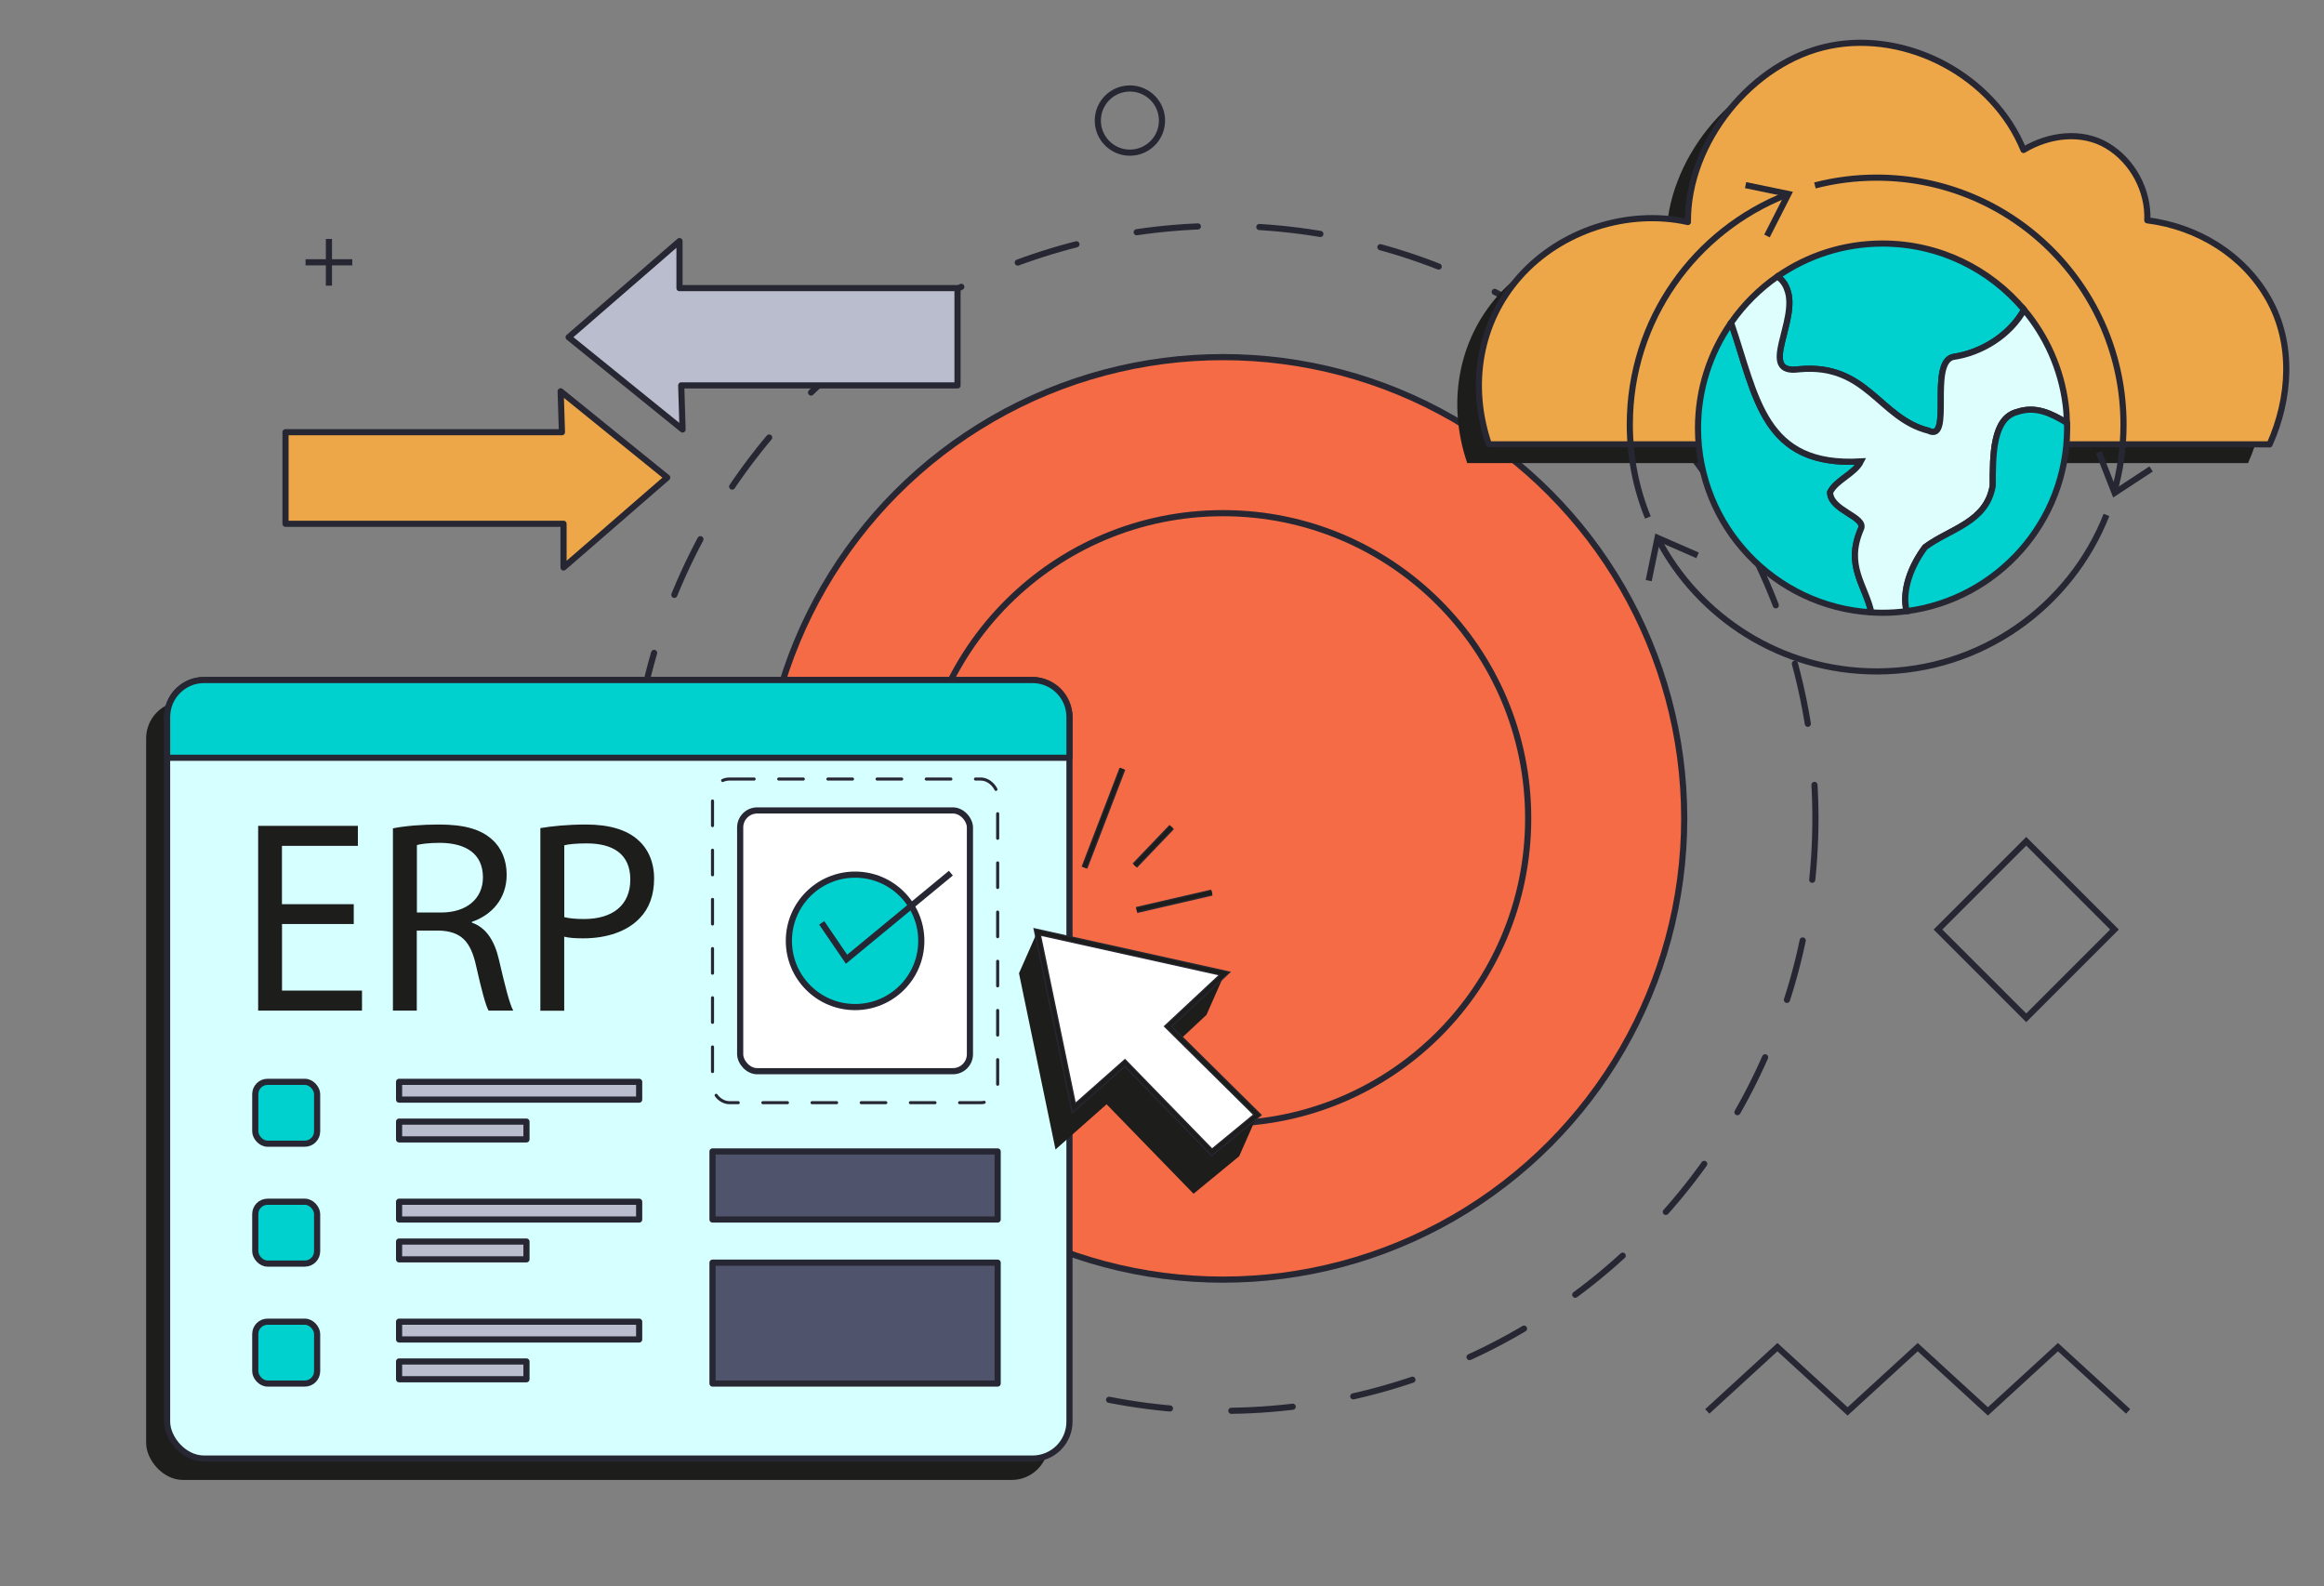 <?xml version="1.0" encoding="UTF-8"?>
<svg id="_1" data-name="1" xmlns="http://www.w3.org/2000/svg" viewBox="0 0 378 258">
  <rect x="0" y="0" width="378" height="258" fill="#808080" stroke="none"/>
  <defs>
    <style>
      .cls-1 {
        fill: #f46b45;
      }

      .cls-1, .cls-2, .cls-3, .cls-4, .cls-5, .cls-6, .cls-7, .cls-8, .cls-9, .cls-10, .cls-11 {
        stroke: #262733;
      }

      .cls-1, .cls-2, .cls-3, .cls-4, .cls-5, .cls-9, .cls-10, .cls-11 {
        stroke-linecap: round;
        stroke-linejoin: round;
      }

      .cls-12 {
        fill: #1d1d1b;
      }

      .cls-2 {
        stroke-dasharray: 4;
        stroke-width: .5px;
      }

      .cls-2, .cls-7, .cls-9 {
        fill: none;
      }

      .cls-3 {
        fill: #eda749;
      }

      .cls-4 {
        fill: #4f546c;
      }

      .cls-5 {
        fill: #babdcd;
      }

      .cls-6 {
        fill: #defefe;
      }

      .cls-6, .cls-7, .cls-8 {
        stroke-miterlimit: 10;
      }

      .cls-8 {
        fill: #fff;
      }

      .cls-9 {
        stroke-dasharray: 10;
      }

      .cls-10 {
        fill: #d6ffff;
      }

      .cls-11 {
        fill: #00d0ce;
      }
    </style>
  </defs>
  <rect class="cls-12" x="23.77" y="114.08" width="146.77" height="126.62" rx="6" ry="6"/>
  <circle class="cls-1" cx="198.92" cy="133.1" r="75.02"/>
  <circle class="cls-1" cx="198.92" cy="133.1" r="49.64"/>
  <circle class="cls-9" cx="198.92" cy="133.1" r="96.36"/>
  <rect class="cls-10" x="27.18" y="110.6" width="146.77" height="126.62" rx="6" ry="6"/>
  <path class="cls-11" d="M173.95,123.24v-6.64c0-3.31-2.69-6-6-6H33.18c-3.31,0-6,2.69-6,6v6.64h146.77Z"/>
  <path class="cls-12" d="M365.64,75.32h-126.99c-3.26-9.49-1.62-19.83,5.06-27.32,6.68-7.49,17.52-11,27.32-8.84-.11-12.92,10.43-26.12,23.1-28.66,12.67-2.53,26.62,4.97,31.49,16.94,4.13-2.49,9.46-3.17,13.6-.7,4.14,2.47,6.75,7.32,6.53,12.14,8.22,1.05,15.69,5.61,19.74,12.83s3.53,16.06.15,23.62Z"/>
  <g>
    <polygon class="cls-12" points="196.23 165.06 187.01 173.66 204.52 181.32 201.55 188.05 194.13 194.15 179.99 179.6 171.68 186.95 165.74 158.29 168.71 151.57 199.2 158.33 196.23 165.06"/>
    <g>
      <polygon class="cls-8" points="199.2 158.33 189.98 166.93 204.52 181.32 197.11 187.42 182.96 172.88 174.65 180.23 168.71 151.57 199.2 158.33"/>
      <path class="cls-12" d="M182.95,173.29l-8.48,7.5-6.14-29.61,31.5,6.98-9.41,8.78,14.56,14.4-7.88,6.48-14.14-14.54ZM189.55,166.93l9.04-8.43-29.5-6.54,5.75,27.7,8.14-7.2,14.15,14.55,6.95-5.72-14.53-14.37Z"/>
    </g>
    <g>
      <line class="cls-8" x1="176.39" y1="141.11" x2="182.56" y2="125.04"/>
      <rect class="cls-12" x="170.87" y="132.77" width="17.22" height=".59" transform="translate(-9.06 252.96) rotate(-69.01)"/>
    </g>
    <g>
      <line class="cls-8" x1="184.58" y1="140.78" x2="190.58" y2="134.51"/>
      <rect class="cls-12" x="183.24" y="137.35" width="8.67" height=".59" transform="translate(-41.55 178.05) rotate(-46.27)"/>
    </g>
    <g>
      <line class="cls-8" x1="184.87" y1="148" x2="197.11" y2="145.17"/>
      <rect class="cls-12" x="184.71" y="146.28" width="12.56" height=".59" transform="translate(-28.14 46.86) rotate(-13.04)"/>
    </g>
  </g>
  <g>
    <rect class="cls-11" x="41.52" y="175.95" width="10.06" height="10.06" rx="2" ry="2"/>
    <rect class="cls-5" x="64.91" y="175.95" width="39.05" height="2.89"/>
    <rect class="cls-5" x="64.91" y="182.42" width="20.72" height="2.89"/>
  </g>
  <g>
    <rect class="cls-11" x="41.52" y="195.45" width="10.06" height="10.06" rx="2" ry="2"/>
    <rect class="cls-5" x="64.91" y="195.45" width="39.05" height="2.89"/>
    <rect class="cls-5" x="64.91" y="201.93" width="20.72" height="2.89"/>
  </g>
  <g>
    <rect class="cls-11" x="41.52" y="214.96" width="10.06" height="10.06" rx="2" ry="2"/>
    <rect class="cls-5" x="64.91" y="214.96" width="39.05" height="2.89"/>
    <rect class="cls-5" x="64.91" y="221.43" width="20.72" height="2.89"/>
  </g>
  <rect class="cls-8" x="120.39" y="131.81" width="37.37" height="42.41" rx="2.77" ry="2.77"/>
  <rect class="cls-2" x="115.89" y="126.7" width="46.38" height="52.64" rx="2.77" ry="2.77"/>
  <rect class="cls-4" x="115.89" y="187.27" width="46.38" height="11.07"/>
  <rect class="cls-4" x="115.89" y="205.36" width="46.38" height="19.66"/>
  <circle class="cls-11" cx="139.08" cy="153.02" r="10.77"/>
  <polyline class="cls-7" points="133.65 150.09 137.69 156.01 154.66 142.01"/>
  <g>
    <path class="cls-12" d="M57.55,150.28h-11.68v10.83h13.01v3.25h-16.89v-30.04h16.22v3.25h-12.35v9.49h11.68v3.21Z"/>
    <path class="cls-12" d="M63.92,134.72c1.96-.4,4.77-.62,7.44-.62,4.15,0,6.82.76,8.69,2.45,1.52,1.34,2.36,3.39,2.36,5.71,0,3.97-2.5,6.6-5.66,7.67v.13c2.32.8,3.7,2.94,4.41,6.06.98,4.19,1.69,7.09,2.32,8.25h-4.01c-.49-.85-1.16-3.43-2.01-7.18-.89-4.15-2.5-5.71-6.02-5.84h-3.65v13.02h-3.88v-29.64ZM67.8,148.41h3.97c4.15,0,6.78-2.27,6.78-5.71,0-3.88-2.81-5.57-6.91-5.62-1.87,0-3.21.18-3.83.36v10.97Z"/>
    <path class="cls-12" d="M87.9,134.68c1.87-.31,4.32-.58,7.44-.58,3.83,0,6.64.89,8.42,2.5,1.65,1.43,2.63,3.61,2.63,6.29s-.8,4.86-2.32,6.42c-2.05,2.18-5.39,3.3-9.18,3.3-1.16,0-2.23-.04-3.12-.27v12.04h-3.88v-29.69ZM91.78,149.16c.85.22,1.92.31,3.21.31,4.68,0,7.53-2.27,7.53-6.42s-2.81-5.88-7.09-5.88c-1.69,0-2.99.13-3.65.31v11.68Z"/>
  </g>
  <path class="cls-3" d="M369.15,72.27h-126.99c-3.26-9.49-1.62-19.83,5.06-27.32,6.68-7.49,17.52-11,27.32-8.84-.11-12.92,10.43-26.12,23.1-28.66,12.67-2.53,26.62,4.97,31.49,16.94,4.13-2.49,9.46-3.17,13.6-.7s6.75,7.32,6.53,12.14c8.22,1.05,15.69,5.61,19.74,12.83,4.06,7.22,3.53,16.06.15,23.62Z"/>
  <g>
    <path class="cls-11" d="M317.67,58.05c4.62-.66,9.24-3.52,11.55-7.68-5.51-6.57-13.77-10.76-23.02-10.76-6.36,0-12.25,1.98-17.1,5.35.72.51,1.28,1.21,1.57,2.09,2,5-5,14,2,13,11-1,13,8,21,10,4,2,0-11,4-12Z"/>
    <path class="cls-11" d="M304.38,99.6c-15.73-.94-28.2-13.99-28.2-29.96,0-6.38,1.99-12.29,5.38-17.15,4.17,12.13,5.18,23.49,21.11,22.56-1,2-4,3-5,5,0,3,6,4,5,6-2.57,5.98.7,9.04,1.71,13.55Z"/>
    <path class="cls-6" d="M313.12,88.99c4-3,10-4,11-10,0-5,0-11,4-12,3.03-1.01,5.55.28,8.07,1.79-.03-1.03-.09-2.05-.22-3.04-.75-5.81-3.17-11.1-6.75-15.37-2.31,4.16-6.93,7.02-11.55,7.68-4,1,0,14-4,12-8-2-10-11-21-10-7,1,0-8-2-13-.29-.88-.85-1.58-1.57-2.09-2.94,2.05-5.5,4.6-7.54,7.53,4.17,12.13,5.18,23.49,21.11,22.56-1,2-4,3-5,5,0,3,6,4,5,6-2.57,5.98.7,9.04,1.71,13.55.6.04,1.21.06,1.82.06,1.33,0,2.63-.09,3.91-.26-.83-3.5.82-7.49,3.01-10.41Z"/>
    <path class="cls-11" d="M328.12,66.99c-4,1-4,7-4,12-1,6-7,7-11,10-2.19,2.92-3.84,6.91-3.01,10.41,14.73-1.92,26.11-14.5,26.11-29.76,0-.29-.02-.57-.03-.86-2.52-1.52-5.04-2.8-8.07-1.79Z"/>
  </g>
  <g>
    <path class="cls-7" d="M342.62,83.75c-5.87,14.9-20.39,25.45-37.37,25.45-15.53,0-29.01-8.82-35.69-21.73"/>
    <path class="cls-7" d="M295.2,30.16c3.21-.83,6.58-1.27,10.04-1.27,22.18,0,40.15,17.98,40.15,40.15,0,3.86-.54,7.59-1.56,11.12"/>
    <path class="cls-7" d="M268.03,84.16c-1.9-4.66-2.94-9.76-2.94-15.11,0-17.02,10.59-31.56,25.54-37.41"/>
    <polyline class="cls-7" points="283.92 30.11 290.88 31.55 287.4 38.38"/>
    <polyline class="cls-7" points="349.88 76.27 343.95 80.16 341.35 73.55"/>
    <polyline class="cls-7" points="268.16 94.43 269.6 87.48 276.11 90.32"/>
  </g>
  <g>
    <line class="cls-7" x1="53.5" y1="38.86" x2="53.5" y2="46.46"/>
    <line class="cls-7" x1="57.3" y1="42.66" x2="49.7" y2="42.66"/>
  </g>
  <polyline class="cls-7" points="346.14 229.55 334.73 219.1 323.33 229.55 311.92 219.1 300.51 229.55 289.1 219.1 277.69 229.55"/>
  <circle class="cls-7" cx="183.78" cy="19.61" r="5.22"/>
  <rect class="cls-7" x="319.42" y="141.03" width="20.3" height="20.3" transform="translate(669.51 25.04) rotate(135)"/>
  <path class="cls-3" d="M46.44,85.19h45.22v7.11l16.86-14.63-17.33-14.03.21,6.65h-44.96v14.9Z"/>
  <polygon class="cls-5" points="110.52 39.21 110.52 46.86 155.74 46.86 155.74 62.68 110.8 62.68 111.02 69.85 92.49 54.85 110.52 39.21"/>
</svg>